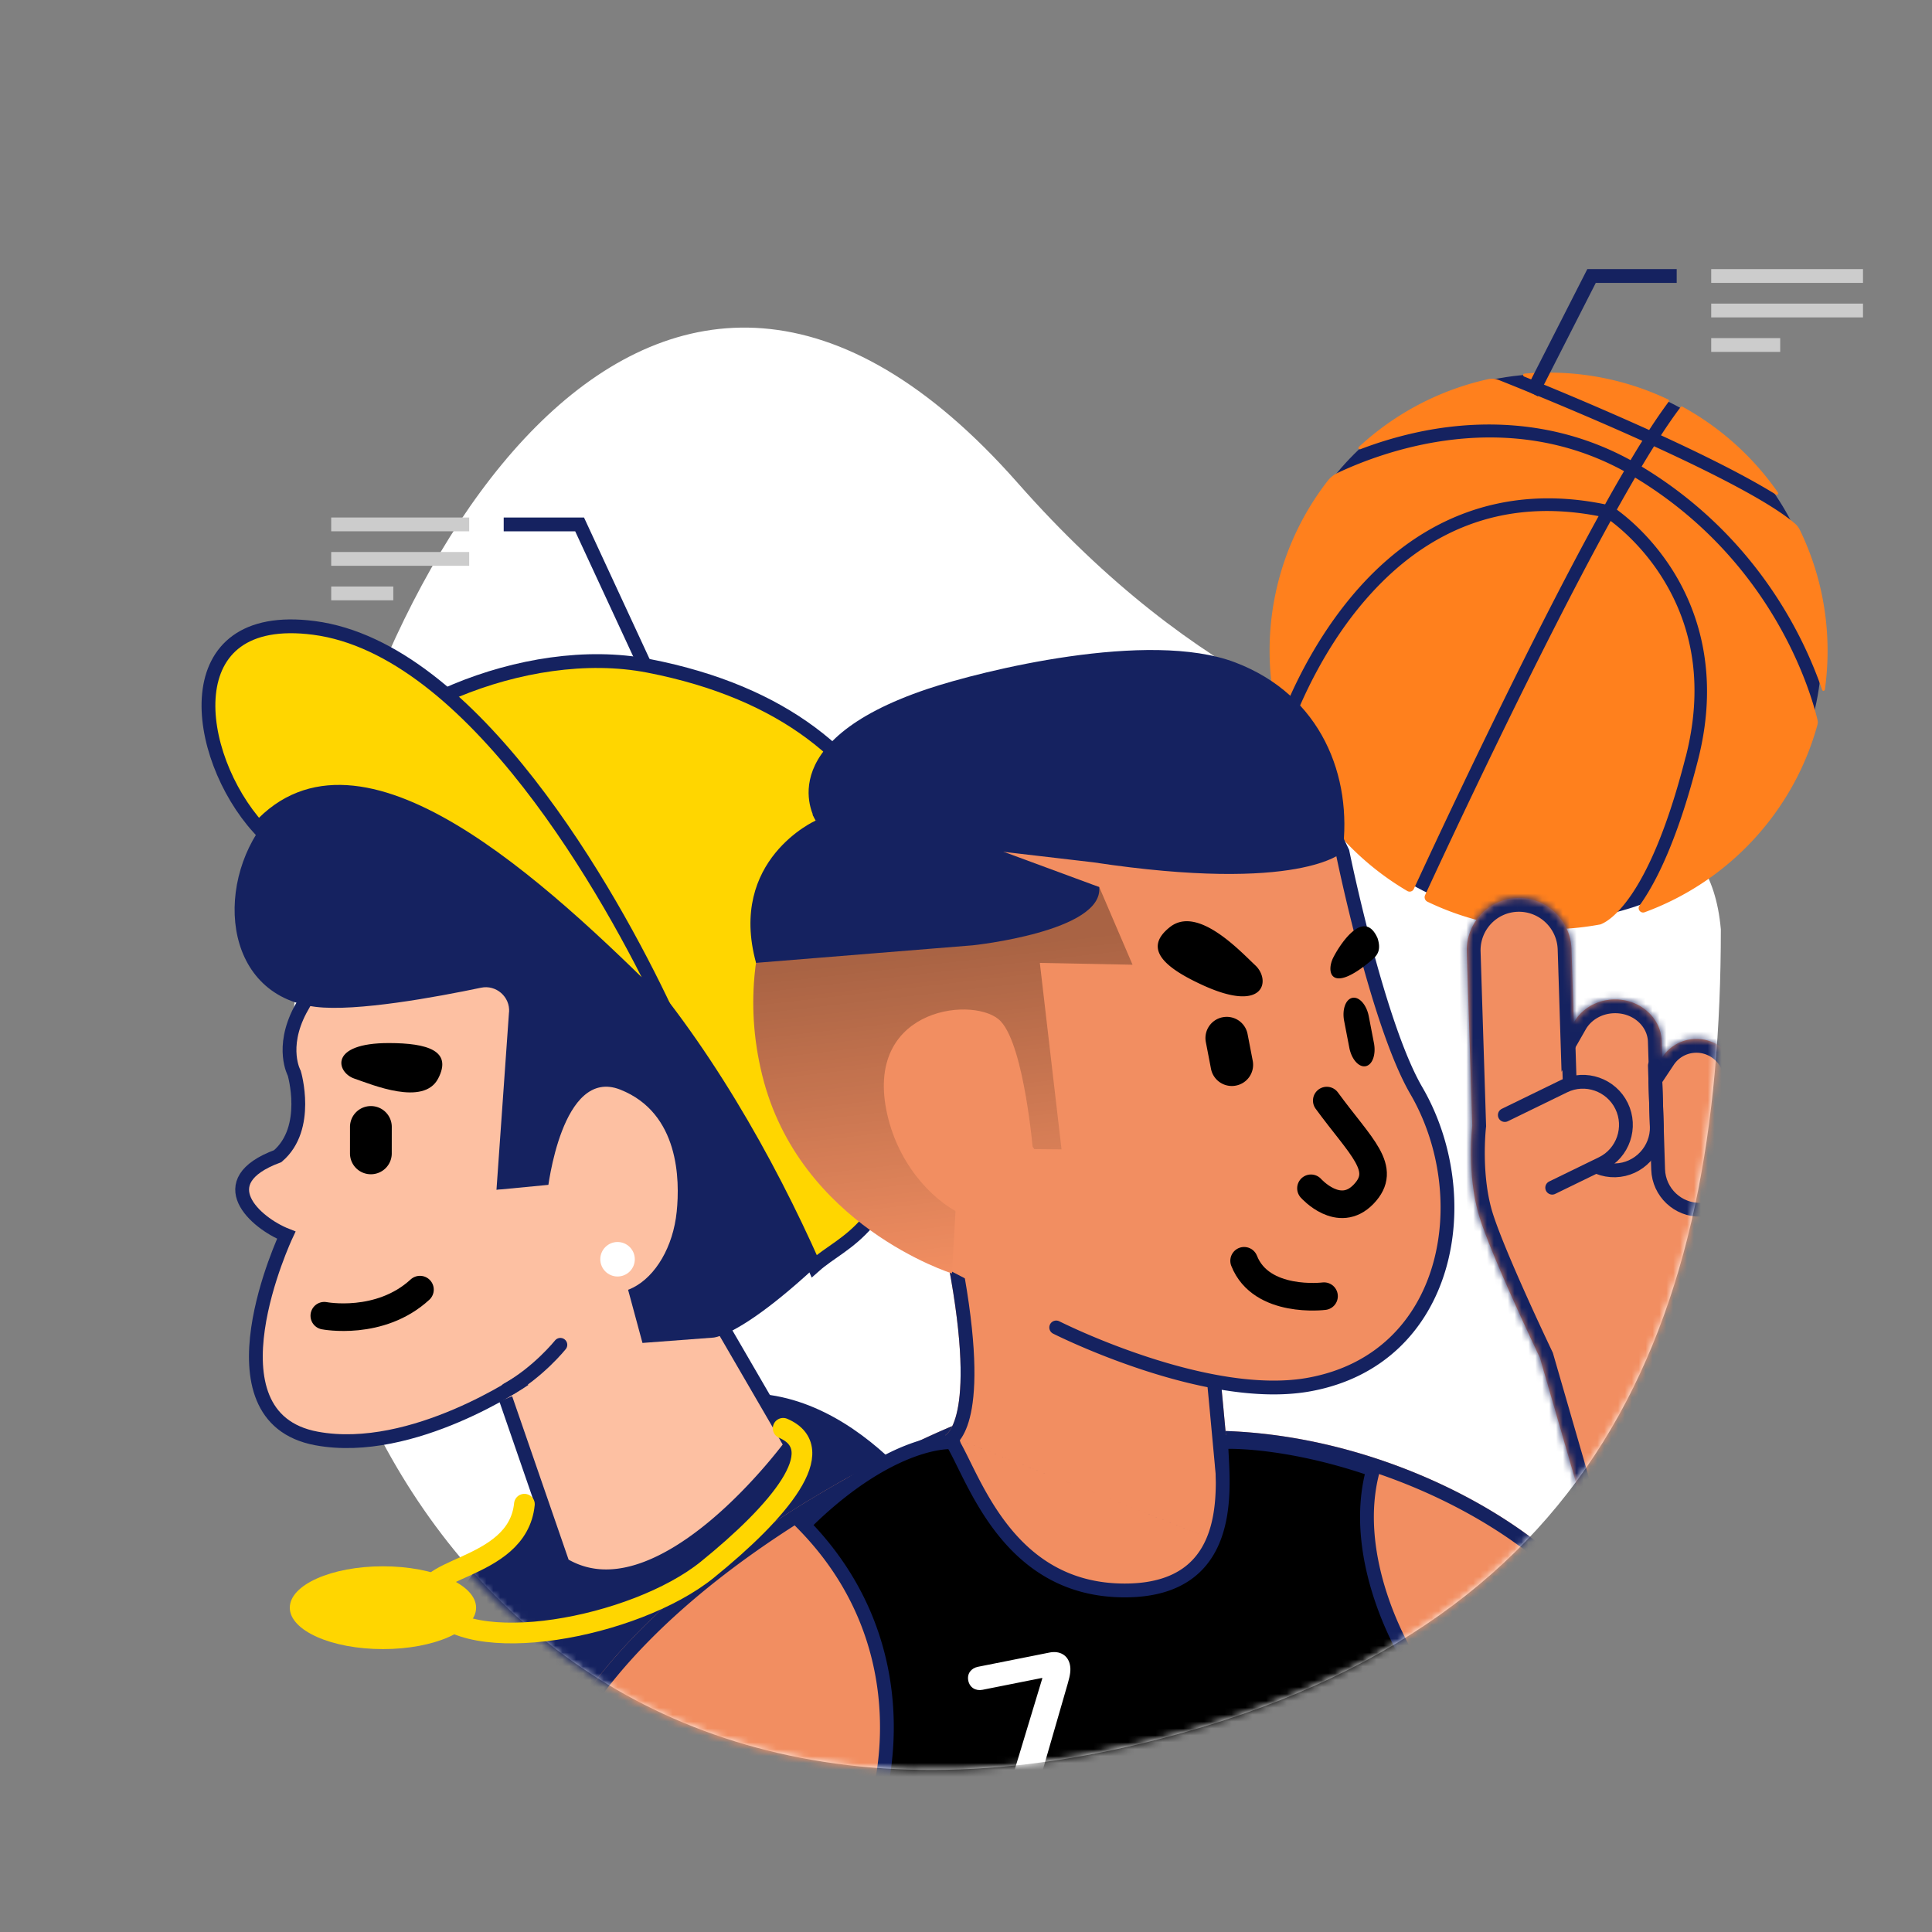 <svg width="280" height="280" viewBox="0 0 280 280" fill="none" xmlns="http://www.w3.org/2000/svg">
    <rect x="0" y="0" width="280" height="280" fill="#808080" stroke="none"/>
    <path d="M249.398 134.69c0 56.778-17.5 102-84 118C73.898 274.705 34.5 197 43.5 138.5S95.5 11 147.5 70c52 59.001 99 32 101.898 64.69z" fill="#fff"/>
    <path d="M224.341 133.435c21.931 0 39.71-17.738 39.71-39.62 0-21.882-17.779-39.62-39.71-39.62s-39.709 17.738-39.709 39.62c0 21.882 17.778 39.62 39.709 39.62z" fill="#152260"/>
    <path d="M220.872 54.55c-.206-.08-.161-.378.058-.401a39.125 39.125 0 0 1 3.492-.149 40.253 40.253 0 0 1 17.345 3.897c.114.057.16.206.08.31a77.153 77.153 0 0 0-2.837 4.114 500.726 500.726 0 0 0-18.149-7.76l.011-.01zm18.85 10.12c-.586.928-1.183 1.914-1.803 2.946 16.667 10.062 23.582 24.835 26.155 32.365.069.207.367.172.402-.034.252-1.834.39-3.702.39-5.605 0-6.291-1.447-12.24-4.02-17.546a2.968 2.968 0 0 0-.643-.86c-3.458-3.037-11.889-7.323-20.47-11.254l-.011-.012zm-42.788.092c-.161.149 0 .424.218.344a56.716 56.716 0 0 1 7.823-2.361c7.926-1.777 19.642-2.453 31.335 3.942.586-.974 1.149-1.914 1.712-2.796-8.799-3.977-17.425-7.473-20.734-8.79a2.766 2.766 0 0 0-1.665-.138 40.464 40.464 0 0 0-18.677 9.799h-.012zm43.787-1.673c6.226 2.865 12.36 5.913 16.667 8.595.196.115.414-.114.288-.298a40.622 40.622 0 0 0-13.842-12.446c-.092-.046-.207-.035-.264.057-.873 1.146-1.826 2.521-2.849 4.092zm3.596 46.577c2.492-9.788 1.286-18.601-3.573-26.188-2.711-4.241-5.869-6.888-7.317-7.977-10.763 19.563-23.685 47.276-26.89 54.221a.725.725 0 0 0 .344.963 40.315 40.315 0 0 0 17.541 3.989c2.55 0 5.031-.241 7.443-.688h.034c.919-.298 7.007-3.06 12.406-24.32h.012zm-49.129-22.383c9.856-12.32 22.79-17.215 37.435-14.19.931-1.684 1.85-3.288 2.745-4.813-17.08-9.317-34.551-3.014-41.478.241a3.979 3.979 0 0 0-1.493 1.192A40.123 40.123 0 0 0 184 94.33c0 3.392.425 6.682 1.206 9.822.046.195.322.206.402.023 1.459-3.805 4.491-10.533 9.58-16.893zm41.789-18.074a338.861 338.861 0 0 0-2.654 4.653c1.482 1.077 4.928 3.874 7.926 8.538 3.561 5.536 7.133 14.842 3.848 27.713-.953 3.725-1.918 6.922-2.895 9.65-1.952 5.49-3.882 9.1-5.594 11.484-.367.504.161 1.18.747.962 12.164-4.458 21.584-14.578 25.041-27.162a1.36 1.36 0 0 0 .012-.711c-.965-4.045-6.456-23.047-26.443-35.127h.012zm-5.296 5.593c-13.853-2.682-25.638 1.902-35.046 13.638-6.042 7.553-9.177 15.908-10.062 18.521-.184.527-.172 1.1.023 1.616 3.274 8.664 9.454 15.908 17.356 20.549a.666.666 0 0 0 .954-.298c3.342-7.243 16.035-34.486 26.775-54.026z" fill="#FF801D"/>
    <mask id="3wwize7nda" style="mask-type:alpha" maskUnits="userSpaceOnUse" x="11" y="24" width="239" height="233">
        <path d="M249.398 134.69c0 56.779-17.5 102-84 118C116.45 264.467 84.102 247.801 64 223.5c-17.475-21.126-47.35-9.731-52-28.5C2 154.64 79.248-28.062 165.398 40c86.15 68.062 84 37.912 84 94.69z" fill="#fff"/>
    </mask>
    <g mask="url(#3wwize7nda)">
        <path d="M137.726 221.964s-13.68-22.83-33.081-19.747C85.255 205.3 66.182 227.589 63 238.5c-3.182 10.899-7.254 15.337-7.254 15.337h68.909l13.06-31.861.011-.012z" fill="#152260"/>
        <mask id="2dr6pane0b" fill="#fff">
            <path fill-rule="evenodd" clip-rule="evenodd" d="m213.374 163.146-.001-.02-.794-25.158c-.132-4.207 3.156-7.711 7.346-7.826 4.189-.116 7.693 3.2 7.826 7.406l.335 10.636c1.1-1.927 3.263-3.268 5.788-3.338 3.73-.103 6.846 2.606 6.954 6.047l.074 2.334a5.934 5.934 0 0 1 4.786-2.655c3.298-.091 6.056 2.519 6.16 5.83l.403 12.76a5.969 5.969 0 0 1-1.633 4.307l4.17 9.684L232.5 229l-9.327-32.234s-6.75-14.1-8.702-20.211c-1.895-5.911-1.147-12.96-1.097-13.409z"/>
        </mask>
        <path fill-rule="evenodd" clip-rule="evenodd" d="m213.374 163.146-.001-.02-.794-25.158c-.132-4.207 3.156-7.711 7.346-7.826 4.189-.116 7.693 3.2 7.826 7.406l.335 10.636c1.1-1.927 3.263-3.268 5.788-3.338 3.73-.103 6.846 2.606 6.954 6.047l.074 2.334a5.934 5.934 0 0 1 4.786-2.655c3.298-.091 6.056 2.519 6.16 5.83l.403 12.76a5.969 5.969 0 0 1-1.633 4.307l4.17 9.684L232.5 229l-9.327-32.234s-6.75-14.1-8.702-20.211c-1.895-5.911-1.147-12.96-1.097-13.409z" fill="#F28E61"/>
        <path d="m213.373 163.126 1.999-.063-1.999.063zm.001.02 1.988.223.016-.145-.005-.146-1.999.068zm-.795-25.178-1.999.063 1.999-.063zm7.346-7.826.055 1.999-.055-1.999zm7.826 7.406 1.999-.063-1.999.063zm.335 10.636-1.999.063.224 7.08 3.512-6.152-1.737-.991zm5.788-3.338-.055-1.999.055 1.999zm6.954 6.047 1.999-.063-1.999.063zm.074 2.334-1.999.063.197 6.258 3.467-5.213-1.665-1.108zm4.786-2.655.056 2-.056-2zm6.16 5.83-1.999.063 1.999-.063zm.403 12.76-1.999.063 1.999-.063zm-1.633 4.307-1.452-1.375-.906.956.521 1.21 1.837-.791zm4.17 9.684 1.798.875.401-.824-.362-.842-1.837.791zM232.5 229l-1.921.556 1.446 4.996 2.274-4.678L232.5 229zm-9.327-32.234 1.922-.556-.046-.159-.072-.149-1.804.864zm-8.702-20.211 1.905-.609-.001-.002-1.904.611zm-3.097-13.366a.218.218 0 0 1 .001.025l3.998-.136-.001-.015-3.998.126zm-.794-25.158.794 25.158 3.998-.126-.794-25.158-3.998.126zm9.289-9.889c-5.304.147-9.456 4.583-9.289 9.889l3.998-.126c-.098-3.108 2.328-5.679 5.402-5.764l-.111-3.999zm9.881 9.343c-.168-5.299-4.582-9.489-9.881-9.343l.111 3.999c3.08-.085 5.673 2.357 5.772 5.47l3.998-.126zm.335 10.636-.335-10.636-3.998.126.335 10.636 3.998-.126zm3.734-5.274c-3.199.088-6.011 1.791-7.47 4.345l3.474 1.983c.742-1.299 2.255-2.278 4.106-2.33l-.11-3.998zm9.008 7.983c-.148-4.689-4.331-8.112-9.008-7.983l.11 3.998c2.783-.077 4.831 1.919 4.9 4.111l3.998-.126zm.074 2.334-.074-2.334-3.998.126.074 2.334 3.998-.126zm2.732-4.591a7.933 7.933 0 0 0-6.397 3.547l3.331 2.215a3.93 3.93 0 0 1 3.177-1.763l-.111-3.999zm8.214 7.766c-.139-4.404-3.807-7.888-8.214-7.766l.111 3.999c2.188-.061 4.035 1.676 4.105 3.893l3.998-.126zm.403 12.76-.403-12.76-3.998.126.403 12.76 3.998-.126zm-2.18 5.745a7.968 7.968 0 0 0 2.18-5.745l-3.998.126a3.972 3.972 0 0 1-1.086 2.869l2.904 2.75zm4.555 7.518-4.17-9.684-3.674 1.582 4.17 9.684 3.674-1.582zm-22.326 47.512 22.287-45.846-3.597-1.749-22.288 45.847 3.598 1.748zm-13.047-32.552 9.327 32.234 3.842-1.112-9.326-32.234-3.843 1.112zm-8.686-20.159c1.016 3.182 3.24 8.337 5.164 12.61a417.045 417.045 0 0 0 3.562 7.693l.057.121.015.031.004.008.001.003 1.804-.863 1.804-.864-.001-.002-.003-.007-.014-.03a404.236 404.236 0 0 1-3.581-7.732c-1.939-4.305-4.066-9.256-5.002-12.185l-3.81 1.217zm-1.18-14.239c-.052.464-.856 7.889 1.18 14.241l3.809-1.221c-1.753-5.469-1.062-12.141-1.013-12.575l-3.976-.445z" fill="#152260" mask="url(#2dr6pane0b)"/>
        <path d="m227.316 151.269.388 12.288c.11 3.428 2.99 6.154 6.404 6.058 3.414-.096 6.118-2.976 6.008-6.404l-.278-8.792" stroke="#152260" stroke-width="2" stroke-linecap="round" stroke-linejoin="round"/>
        <path d="m216.917 170.214-.548-1.272c1.494 3.092 1.738 6.522 4.803 5.032l10.999-5.36c3.071-1.493 4.351-5.245 2.847-8.326-1.5-3.089-5.243-4.389-8.305-2.892L219 161.5c-3.071 1.493-3.584 5.639-2.086 8.723l.003-.009z" fill="#F28E61"/>
        <path d="m224.956 172.129 7.209-3.512c3.071-1.493 4.35-5.245 2.847-8.326-1.501-3.089-5.243-4.389-8.305-2.892l-8.618 4.201M239.909 156.728l.401 12.764c.105 3.297 2.874 5.921 6.158 5.83 3.283-.092 5.886-2.862 5.781-6.158" stroke="#152260" stroke-width="2" stroke-linecap="round" stroke-linejoin="round"/>
        <path d="m71.313 196.978 29.238-11.812 14.086 24.262a76.51 76.51 0 0 1-2.897 3.578c-2.074 2.412-4.988 5.516-8.361 8.312-3.383 2.803-7.172 5.251-10.997 6.416-3.69 1.124-7.37 1.045-10.8-1.022l-10.269-29.734z" fill="#FDC0A2" stroke="#152260" stroke-width="2"/>
        <path d="M42.65 155.548s1.85 8.952-2.4 12.011c-9.948 3.69-3.217 9.685 1.24 11.449 0 0-12.394 26.361 4.388 29.467 13.968 2.59 41.972-12.481 41.972-12.481s35.552-26.349 4.974-43.644c-30.566-17.306-38.595-19.85-38.595-19.85s-15.186 9.364-11.59 23.048h.011z" fill="#FDC0A2"/>
        <path d="M76 199.902s-16.154 11.163-30.122 8.573c-16.782-3.106-4.388-29.467-4.388-29.467-4.457-1.764-11.188-7.759-1.24-11.449 4.75-4.059 2.4-12.011 2.4-12.011s-2.026-3.646.85-9.146c2.878-5.5 10.729-13.902 10.729-13.902" stroke="#152260" stroke-width="2"/>
        <path d="M73.78 146.699c.16-2.234-1.873-4.011-4.067-3.552-6.387 1.34-18.126 3.507-23.984 2.773-13.784-1.708-14.738-18.761-6.41-27.907 0 0 .37-1.238 16.681-11.69 18-11.53 33.5-16.323 54.571 0 33.369 1.272 35.689 47.677 18.494 66.301-19.7 21.329-25.765 21.237-25.765 21.237l-10.189.768-6.386-23.609-14.772 1.421 1.815-25.753.011.011z" fill="#152260"/>
        <path d="M94 96.5c-18-3.5-40.833 6.83-47 18.663 32.4 0 57.5 37.837 71 68.337 4.5-4 11-4.8 15-24 5-24 .697-55.281-39-63z" fill="#FFD600" stroke="#152260" stroke-width="2"/>
        <path d="m71.941 172.43 7.432.069s1.999-17.971 10.533-14.579c8.546 3.393 8.638 13.112 8.167 17.685-1.033 10.223-10.154 16.859-16.736 6.647-6.582-10.212-9.407-9.811-9.407-9.811l.011-.011z" fill="#FDC0A2"/>
        <path d="M56.4 151.169c5.514.011 9.212 1.089 7.099 5.146-2.114 4.046-9.592.871-12.153 0-2.562-.871-3.79-5.169 5.054-5.146z" fill="#000"/>
        <path d="M138.243 206.583S79.578 230.255 75.5 268.5l158.152-14.675s-6.904 3.899 0-11.825c4.87-11.083-25.788-34.959-59.122-34.649 0 0-1.632 9.111-20.033 8.286-12.911-.584-16.254-9.043-16.254-9.043v-.011z" fill="#F28E61"/>
        <path fill-rule="evenodd" clip-rule="evenodd" d="M137.689 206.814c.282-.12.46-.193.526-.22l.028-.011v.011s.02.051.063.144c.509 1.114 4.275 8.36 16.191 8.899 18.401.825 20.033-8.286 20.033-8.286 33.334-.31 63.992 23.566 59.122 34.649-2.322 5.288-3.082 8.357-3.069 10.101.009 1.095.323 1.667.746 1.939L75.5 268.5c.073-.683.163-1.36.27-2.034 5.248-33.049 50.846-54.787 60.63-59.096.544-.239.977-.425 1.287-.556h.002zm-.324 2.317a154.99 154.99 0 0 0-7.449 3.533c-5.504 2.786-12.876 6.892-20.363 12.17-14.42 10.166-28.772 24.334-31.724 41.441l150.758-13.989c-.021-.68.052-1.405.182-2.15.364-2.077 1.3-4.951 3.051-8.94.777-1.767.303-4.536-2.291-8.166-2.522-3.528-6.728-7.381-12.204-10.951-10.635-6.933-25.681-12.552-41.398-12.727a8.11 8.11 0 0 1-.168.337c-.556 1.063-1.505 2.398-3.093 3.674-3.196 2.567-8.733 4.699-18.259 4.272-6.923-.313-11.424-2.758-14.211-5.247a16.678 16.678 0 0 1-2.831-3.257zm93.964 44.909 2.323-.215s-1.415.799-2.323.215z" fill="#152260"/>
        <path d="M53.742 170.181h.011a3.018 3.018 0 0 0 3.023-3.013l.003-3.85a3.018 3.018 0 0 0-3.019-3.017h-.011a3.018 3.018 0 0 0-3.024 3.012l-.002 3.851a3.018 3.018 0 0 0 3.019 3.017z" fill="#000"/>
        <path d="M173.898 168.739s4.861 49.329 5.102 54.761c.597 13.478-37 24-42-15.5 0 0 5-2.375 0-27-3.791-8.389 0-20.5 0-20.5l14.935 1.592 21.963 6.647z" fill="#F28E61"/>
        <path fill-rule="evenodd" clip-rule="evenodd" d="M137 208c5 39.5 42.597 28.978 42 15.5-.241-5.432-5.102-54.761-5.102-54.761l-21.963-6.647L137 160.5s-3.791 12.111 0 20.5c5 24.625 0 27 0 27zm2.114.713c1.295 9.02 4.362 15.038 8.079 18.877 3.84 3.967 8.505 5.748 13.031 6.031 4.559.285 8.934-.955 12.086-2.984 3.206-2.063 4.797-4.674 4.692-7.048m-37.888-14.876c.09-.118.181-.247.271-.387.572-.889 1.116-2.228 1.462-4.256.685-4.026.633-11.056-1.887-23.468l-.045-.22-.093-.206c-1.67-3.696-1.717-8.381-1.257-12.341.226-1.946.566-3.645.849-4.856l.074-.309 13.048 1.391 20.502 6.205.079.799.553 5.661c.46 4.708 1.075 11.043 1.697 17.547 1.25 13.054 2.517 26.666 2.635 29.316" fill="#152260"/>
        <path d="M163 230.5c-17 0-21.833-16.333-25-21.5-4.5 0-12.5 3-21.5 12 16 16.401 12.667 36.834 9 45l4.5 6 75.5-29.5c-3.5-5-9.7-17.9-6.5-29.5-10.4-3.6-18.667-4.166-22-4 0 5 3 21.5-14 21.5z" fill="#000"/>
        <path fill-rule="evenodd" clip-rule="evenodd" d="M178.026 209.975c.014.313.033.656.052 1.028l.016.304c.049.932.101 2.006.109 3.155.016 2.292-.141 4.933-.867 7.441-.729 2.518-2.044 4.944-4.366 6.733-2.325 1.791-5.556 2.864-9.97 2.864-8.885 0-14.609-4.294-18.473-9.193-1.922-2.438-3.388-5.028-4.564-7.309-.446-.865-.842-1.668-1.203-2.399-.495-1.002-.923-1.87-1.324-2.582-4.135.234-11.313 3.022-19.533 11.004 15.264 16.31 12.362 36.239 8.746 44.844l3.695 4.927 73.635-28.771c-1.708-2.68-3.781-6.774-5.199-11.509-1.538-5.132-2.33-11.098-.977-16.863-8.966-2.992-16.197-3.687-19.777-3.674zm-1.076-1.973c3.472-.174 11.867.415 22.377 4.053l.886.307-.249.904c-1.532 5.555-.825 11.476.731 16.672 1.556 5.193 3.933 9.572 5.624 11.988l.73 1.042-77.393 30.24-5.31-7.08.242-.538c3.561-7.931 6.816-27.881-8.804-43.891l-.69-.707.699-.699C124.894 211.192 133.133 208 138 208h.56l.293.478c.528.862 1.113 2.045 1.765 3.364.354.717.727 1.473 1.122 2.239 1.152 2.234 2.551 4.696 4.358 6.987 3.594 4.559 8.787 8.432 16.902 8.432 4.086 0 6.855-.989 8.749-2.448 1.897-1.461 3.019-3.473 3.665-5.705.649-2.241.804-4.663.789-6.871a65.227 65.227 0 0 0-.106-3.064l-.016-.307c-.042-.794-.081-1.521-.081-2.105v-.951l.95-.047z" fill="#152260"/>
        <path d="M148.564 261.342c.902-.18 1.35-.616 1.631-1.596l4.572-15.825c.331-1.164.448-1.88.299-2.63-.285-1.43-1.498-2.084-2.956-1.793l-10.374 2.066c-1 .2-1.606.999-1.407 1.999.202 1.014 1.071 1.533 2.071 1.334l8.638-1.721.016.084-4.649 15.364c-.158.508-.195.906-.098 1.392.194.972 1.076 1.561 2.257 1.326z" fill="#fff"/>
        <path d="M47 190.684s8.053 1.559 13.865-3.782" stroke="#000" stroke-width="4" stroke-linecap="round" stroke-linejoin="round"/>
        <path d="M81.213 194.902s-3.212 4-7.712 6.5" stroke="#152260" stroke-width="2" stroke-linecap="round" stroke-linejoin="round"/>
        <path d="M194.54 123.221s5.049 24.862 10.684 34.546c8.973 15.421 4.99 38.84-15.459 42.602-14.961 2.756-36.721-8.258-36.721-8.258l-15.107-7.83-13.286-41.432-6.454-24.201 40.283-21.992 36.07 26.564-.01.001z" fill="#F28E61"/>
        <path fill-rule="evenodd" clip-rule="evenodd" d="m158.552 95.772 34.372 21.966 2.602 5.44.025.121-.156.032.156-.032.014.069.022.107.021.101.169.8a274.521 274.521 0 0 0 2.99 12.507c1.97 7.44 4.613 15.949 7.352 20.658 4.62 7.938 5.91 17.932 3.399 26.458-2.523 8.571-8.902 15.673-19.541 17.63-7.742 1.426-17.127-.711-24.465-3.129a108.76 108.76 0 0 1-9.202-3.518 94.441 94.441 0 0 1-2.699-1.223c-.316-.15-.561-.269-.728-.351l-.129-.064-.062-.03-.05-.025-.013-.007-.004-.002h-.001l.451-.893.452-.892.003.001.01.006.044.022.18.088a89.452 89.452 0 0 0 3.344 1.536 106.39 106.39 0 0 0 9.03 3.452c7.283 2.4 16.259 4.392 23.477 3.062 9.811-1.804 15.648-8.293 17.985-16.227 2.349-7.979 1.145-17.406-3.209-24.889-2.895-4.975-5.595-13.739-7.558-21.151a275.727 275.727 0 0 1-3.012-12.601l-.171-.811-.034-.164.053.11.902-.431-.98.199v.001l.015.073.01.048-2.25-4.703.241.154.538-.843-.902.432.123.257-32.895-21.022.52-.283-.48-.878-.538.843.498.318-39.764 21.708-.958-1.755 40.803-22.275zm-5.025 95.723-.452.892-.451.893a1 1 0 1 1 .903-1.785z" fill="#152260"/>
        <path d="M192.285 159.504c4.937 6.759 8.915 9.847 5.338 13.568-3.576 3.722-7.628-.855-7.628-.855" stroke="#000" stroke-width="4" stroke-linecap="round" stroke-linejoin="round"/>
        <path d="M174.431 142.83c-5.595-2.54-8.878-5.33-4.86-8.484 4.019-3.153 10.161 3.501 12.366 5.565 2.215 2.063 1.47 6.992-7.506 2.919zM198.599 139.315c.815-.678 1.683-1.372 1.049-3.342-1.917-4.346-5.301.619-6.401 2.764-1.101 2.144-.383 5.349 5.352.578zM177.207 147.427l-.011.001a3.07 3.07 0 0 0-2.438 3.594l.749 3.881a3.072 3.072 0 0 0 3.6 2.431l.01-.002a3.07 3.07 0 0 0 2.438-3.594l-.748-3.88a3.072 3.072 0 0 0-3.6-2.431zM196.012 144.615l-.007.001c-.983.19-1.52 1.692-1.199 3.355l.749 3.881c.321 1.664 1.378 2.859 2.361 2.67l.006-.002c.983-.189 1.52-1.691 1.199-3.355l-.748-3.88c-.321-1.664-1.378-2.859-2.361-2.67z" fill="#000"/>
        <path d="M118.227 118.913s-7.171-11.216 16.184-19.063c7.944-2.665 32.051-8.62 44.589-3.85 12.548 4.769 17.035 16.584 15.571 27.497 0 0-6.071 6.003-36.148 1.473l-25.808-3.012" fill="#152260"/>
        <path d="M118.227 118.914s-13.142 15.078-7.763 36.899c5.367 21.823 27.504 28.744 27.504 28.744l1.77-31.262 10.169 13.243 3.938.037-3.144-27.023 13.435.263-4.826-11.261-18.862-4.947-22.211-4.694-.01.001z" fill="#F28E61"/>
        <path d="M118.227 118.914s-13.142 15.078-7.763 36.899c5.367 21.823 27.504 28.744 27.504 28.744l1.77-31.262 10.169 13.243 3.938.037-3.144-27.023 13.435.263-4.826-11.261-18.862-4.947-22.211-4.694-.01.001z" fill="url(#mpv41165gc)" fill-opacity=".3"/>
        <path d="m148.499 171.166 1.237-4.096s-1.245-15.317-4.687-19.042c-3.441-3.725-19.501-2.247-16.612 12.759 2.889 15.006 19.753 22.146 20.062 10.379z" fill="#F28E61"/>
        <path d="M191.888 187.851s-9.101 1.153-11.582-5.129" stroke="#000" stroke-width="4" stroke-linecap="round" stroke-linejoin="round"/>
        <path d="M118.227 118.914s-12.754 5.678-8.655 20.631L141 137s19-2 18.3-8.445l-26.739-9.866-14.334.225z" fill="#152260"/>
    </g>
    <path d="M45.5 91c23 3 43 38.5 51 55.5C78 128 52 104 37.5 120c-9.5-10.5-12.382-31.658 8-29z" fill="#FFD600" stroke="#152260" stroke-width="2"/>
    <path d="M113.501 207c7 3-.5 12-10.999 20.5-10.465 8.471-35.002 13-40.002 5C59.045 226.972 75 228 76 218" stroke="#FFD600" stroke-width="3" stroke-linecap="round"/>
    <ellipse cx="55.5" cy="233" rx="13.5" ry="6" fill="#FFD600"/>
    <path d="M93.5 96.5 84 76H73M222 57l8.659-17H243" stroke="#152260" stroke-width="2"/>
    <path d="M68 81H48M248 45h22M68 76H48M248 40h22M57 86h-9M248 50h10" stroke="#CCC" stroke-width="2" stroke-miterlimit="10"/>
    <circle cx="89.5" cy="182.5" r="2.5" fill="#fff"/>
    <defs>
        <linearGradient id="mpv41165gc" x1="135.963" y1="138.463" x2="141.214" y2="184.191" gradientUnits="userSpaceOnUse">
            <stop/>
            <stop offset="1" stop-opacity="0"/>
        </linearGradient>
    </defs>
</svg>
